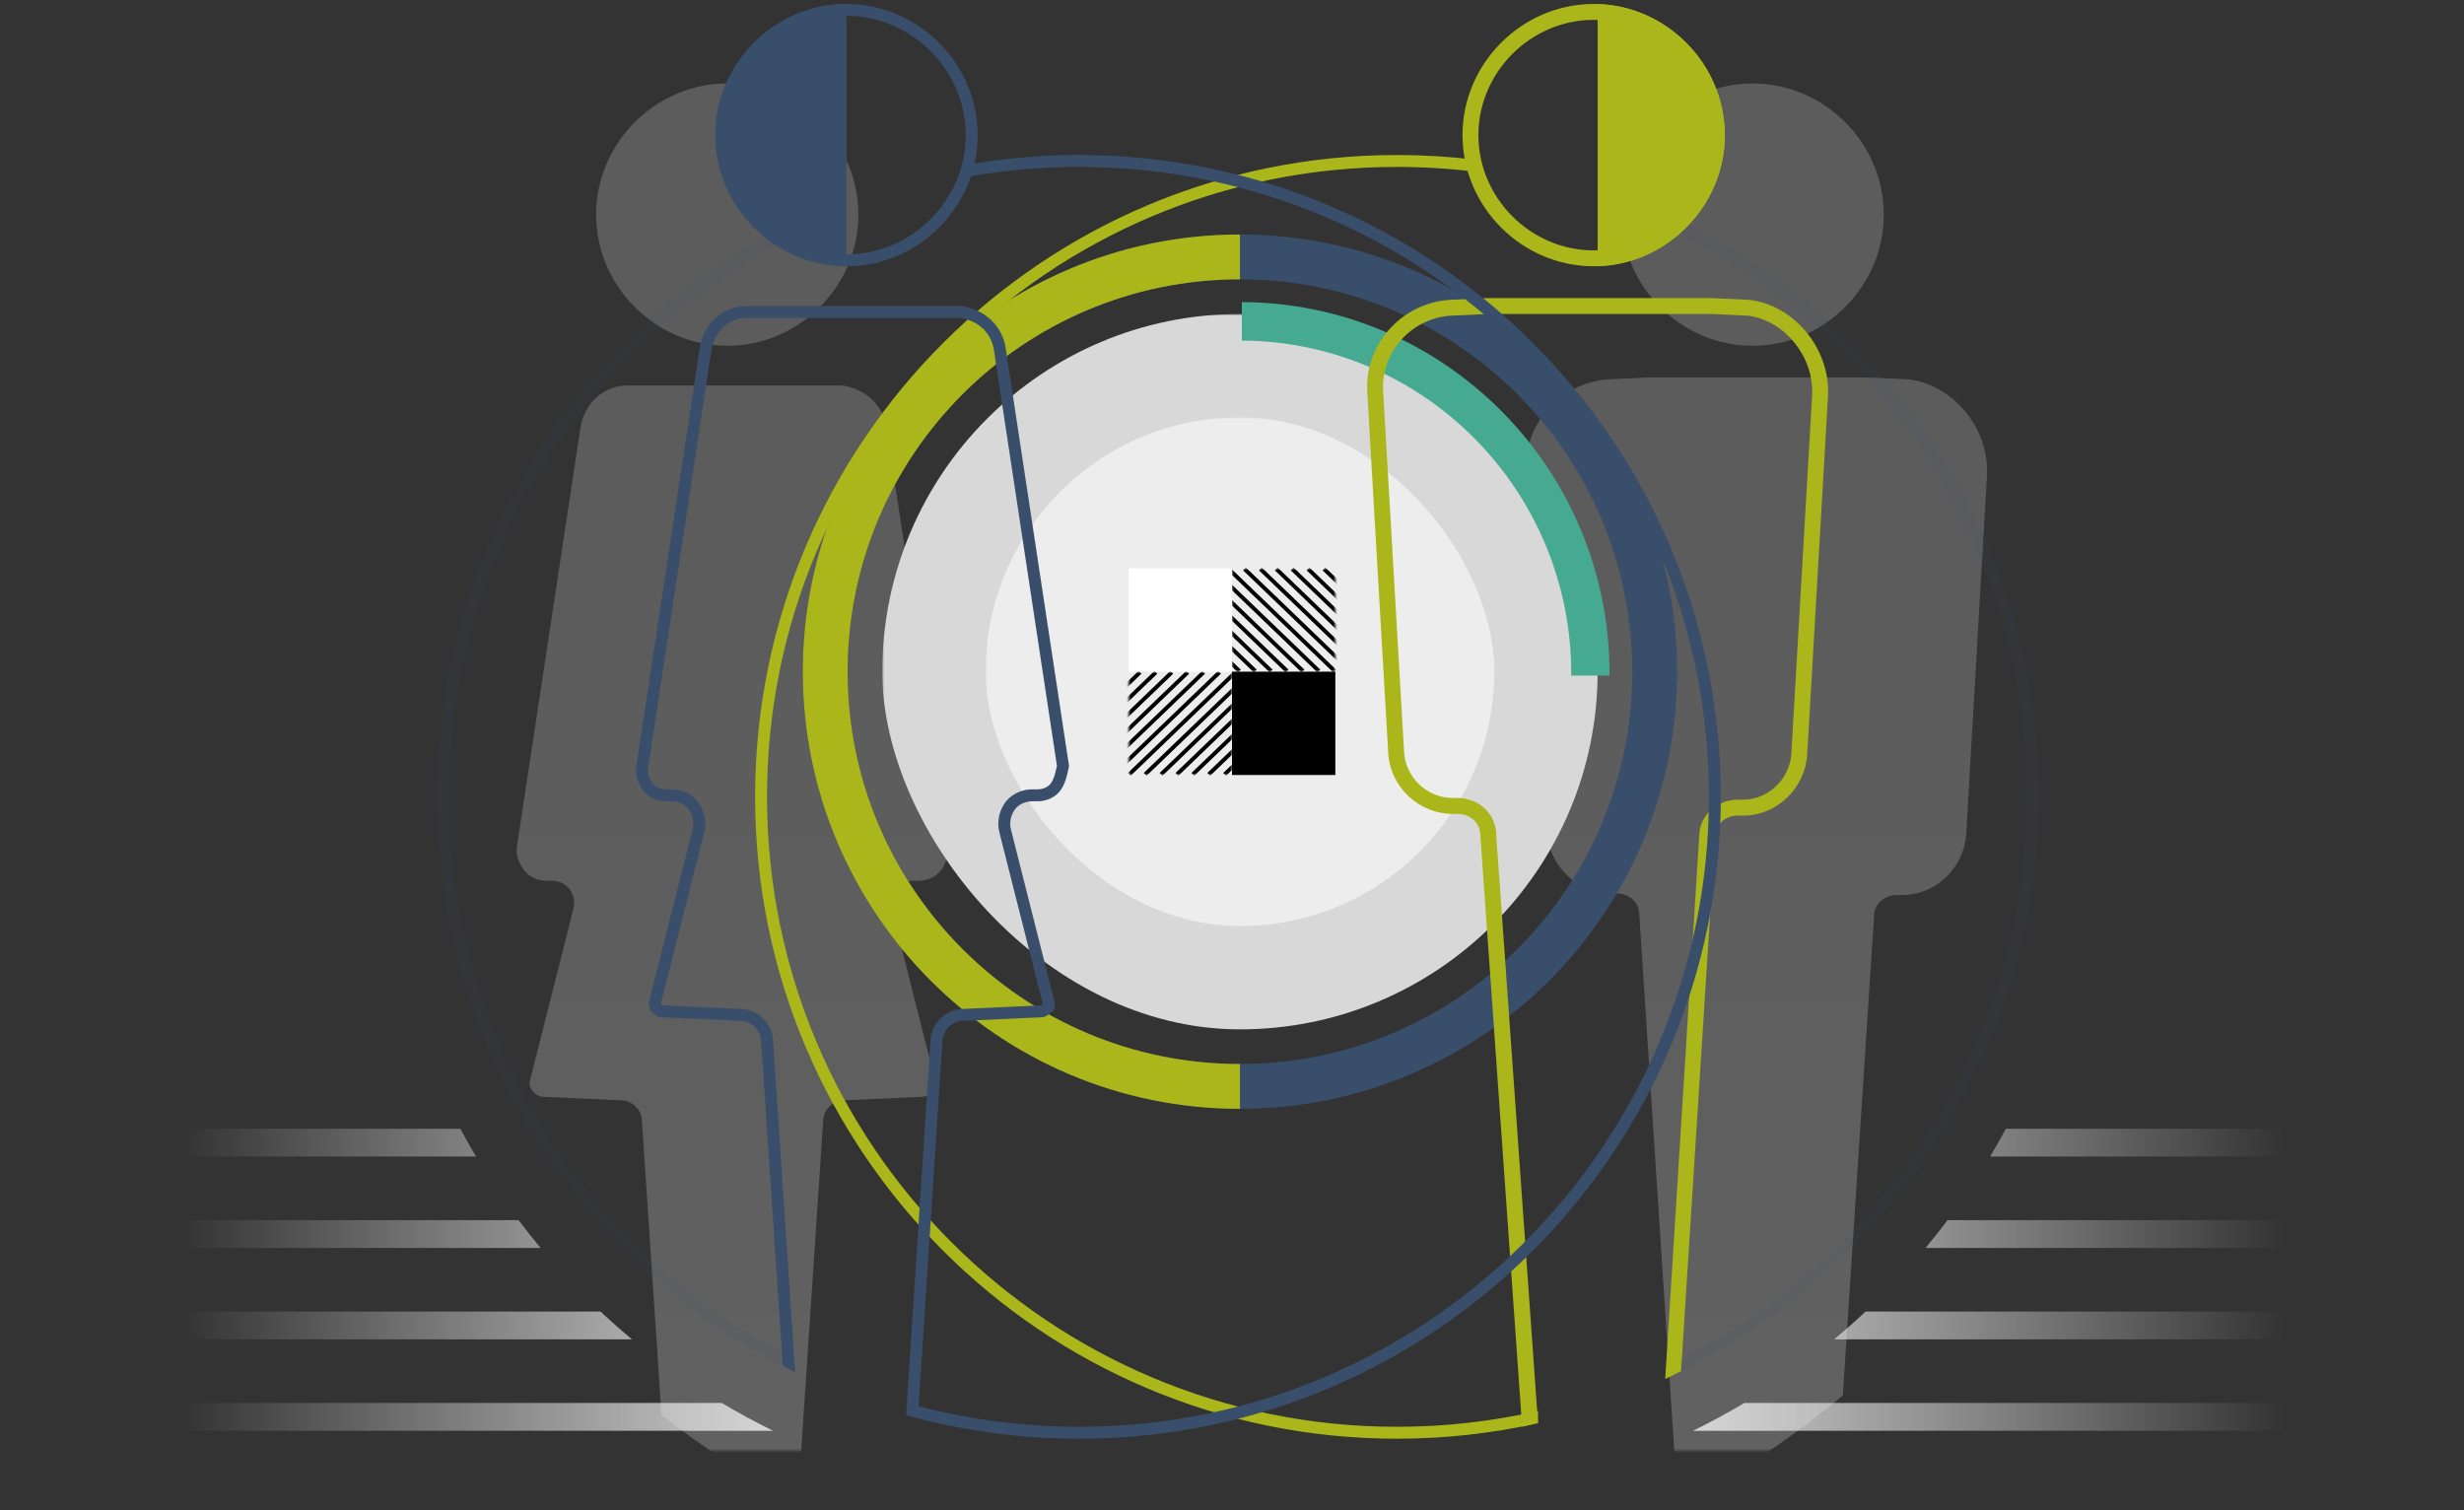 <svg xmlns="http://www.w3.org/2000/svg" xmlns:xlink="http://www.w3.org/1999/xlink" width="620" height="380" viewBox="0 0 620 380">
    <rect x="0" y="0" width="620" height="380" fill="#333333" stroke="none"/>
    <defs>
        <path id="prefix__a" d="M0 0L590 0 590 365 0 365z"/>
        <path id="prefix__e" d="M0 0H26V26H0z"/>
        <path id="prefix__g" d="M0 0H26V26H0z"/>
        <linearGradient id="prefix__b" x1="100%" x2="0%" y1="50%" y2="50%">
            <stop offset="0%" stop-color="#CDCDCD"/>
            <stop offset="100%" stop-color="#D8D8D8" stop-opacity="0"/>
        </linearGradient>
        <linearGradient id="prefix__d" x1="50%" x2="50%" y1="39.406%" y2="100%">
            <stop offset="0%" stop-color="#D8D8D8"/>
            <stop offset="100%" stop-color="#EEE"/>
        </linearGradient>
    </defs>
    <g fill="none" fill-rule="evenodd">
        <mask id="prefix__c" fill="#fff">
            <use xlink:href="#prefix__a"/>
        </mask>
        <path fill="url(#prefix__b)" d="M46 353l135.625.005c4.195 2.505 8.502 4.842 12.912 7.001L46 360v-7zm0-23l105.112.004c2.57 2.41 5.21 4.744 7.92 6.998L46 337v-7zm0-23l84.491.006c1.788 2.38 3.634 4.713 5.537 6.998L46 314v-7zm0-23l69.83.005c1.263 2.366 2.579 4.7 3.945 7L46 291v-7z" mask="url(#prefix__c)"/>
        <path fill="url(#prefix__b)" d="M426 353l135.625.005c4.195 2.505 8.502 4.842 12.912 7.001L426 360v-7zm0-23l105.112.004c2.57 2.41 5.21 4.744 7.92 6.998L426 337v-7zm0-23l84.491.006c1.788 2.38 3.634 4.713 5.537 6.998L426 314v-7zm0-23l69.83.005c1.263 2.366 2.579 4.7 3.945 7L426 291v-7z" mask="url(#prefix__c)" transform="matrix(-1 0 0 1 1000.537 0)"/>
        <path fill="url(#prefix__d)" fill-rule="nonzero" d="M470.634 95l9.619.45c10.985 1.332 20.176 11.955 19.732 23.91h.002l-5.244 90.35c-.444 8.408-7.432 15.502-16.179 15.502h-1.315c-3.058 0-5.69 2.215-5.69 5.312l-7.866 120.578c-12.5 10.423-26.087 19.583-40.57 27.285-.815-2.115-1.314-4.614-1.45-7.44l-9.19-140.855c0-3.098-2.631-5.312-5.69-5.312h-1.315c-8.303 0-15.752-6.644-16.178-15.503l-5.245-90.348c-.871-12.406 8.747-22.597 20.552-23.48l9.618-.449h56.41zm-258.639 2c5.757.88 10.183 4.868 11.065 10.599L239 212.777c-.467 2.192-.899 4.401-2.23 6.18h.001c-1.331 1.76-3.544 2.658-5.757 2.658h-1.331c-1.764 0-3.544.88-4.426 2.21-.882 1.328-1.331 3.089-.882 4.867l11.065 43.742c0 1.329-.45 2.21-.882 2.21-.45.448-1.331 1.328-2.662 1.328l-19.467.88c-3.095 0-5.308 2.66-5.308 5.3l-6.189 92.8c-.079 1.089-.295 2.136-.63 3.124-11.93-6.382-23.246-13.758-33.843-22.015l-4.927-73.909c0-3.09-2.663-5.3-5.308-5.3l-19.467-.88c-1.33 0-2.213-.88-2.662-1.329-.45-.449-.882-1.329-.882-2.21l11.065-43.74c.45-1.762 0-3.54-.882-4.869-.882-1.329-2.662-2.21-4.426-2.21h-1.33c-2.214 0-4.427-.88-5.758-2.658-1.331-1.76-2.213-3.97-1.764-6.18l15.94-105.177c.882-5.749 5.308-10.168 11.065-10.599h54.872zM441 21c18.047 0 33 14.953 33 33s-14.953 33-33 33-33-14.953-33-33 14.953-33 33-33zm-258 0c18.047 0 33 14.953 33 33s-14.953 33-33 33c-18.03 0-33-14.953-33-33s14.953-33 33-33z" mask="url(#prefix__c)" opacity=".5"/>
        <rect width="180" height="180" x="222" y="79" fill="#D8D8D8" mask="url(#prefix__c)" rx="90"/>
        <path fill="#384E6A" fill-rule="nonzero" d="M312 59c60.751 0 110 49.249 110 110s-49.249 110-110 110-110-49.249-110-110S251.249 59 312 59zm0 11.282c-54.52 0-98.718 44.198-98.718 98.718S257.48 267.718 312 267.718 410.718 223.52 410.718 169 366.52 70.282 312 70.282z" mask="url(#prefix__c)"/>
        <path fill="#AAB619" fill-rule="nonzero" d="M312 59l.001 11.282H312c-54.52 0-98.718 44.198-98.718 98.718S257.48 267.718 312 267.718v-.001V279c-60.751 0-110-49.249-110-110S251.249 59 312 59z" mask="url(#prefix__c)"/>
        <path fill="#46AA92" fill-rule="nonzero" d="M312.481 76.004L312 76c51.362 0 93 41.868 93 93.515l-.004.484-9.635.001.002-.485c0-46.133-37.063-83.562-82.88-83.823l-.002-9.688z" mask="url(#prefix__c)"/>
        <rect width="128" height="128" x="248" y="105" fill="#EDEDED" mask="url(#prefix__c)" rx="64"/>
        <g fill-rule="nonzero" mask="url(#prefix__c)">
            <g>
                <path fill="#AAB619" d="M240.634 74l9.619.45c10.872 1.318 19.988 11.74 19.742 23.545l-.01.366h.002l-5.244 90.349c-.444 8.408-7.432 15.502-16.179 15.502h-1.315c-3.058 0-5.69 2.215-5.69 5.312L233 344l-4 2 8.562-136.649.002-.101c.146-5.09 4.35-8.902 9.413-9.034l.272-.004h1.315c6.352 0 11.675-5.095 12.166-11.431l.02-.303 5.233-90.162.004-.104c.358-9.613-6.977-18.485-15.904-19.75l-.179-.025-9.35-.437h-56.25l-9.447.442-.281.024c-9.631.893-17.052 9.179-16.548 18.899l.02.332 5.247 90.388c.31 6.433 5.65 11.533 11.885 11.691l.298.004h1.315c5.184 0 9.537 3.857 9.686 9.038v.096L197 357l-4 1-10.517-148.908c0-3.098-2.631-5.312-5.69-5.312h-1.315c-8.199 0-15.565-6.479-16.16-15.171l-5.263-90.68c-.871-12.406 8.747-22.597 20.552-23.48l9.618-.449h56.41zM211 0c18.047 0 33 14.953 33 33 0 17.867-14.655 32.7-32.46 32.996L211 66c-18.047 0-33-14.953-33-33C178 15.133 192.655.3 210.46.004L211 0zm0 4c-15.838 0-29 13.162-29 29s13.162 29 29 29 29-13.162 29-29-13.162-29-29-29z" transform="translate(190 1)"/>
                <path fill="#384E6A" d="M228.001 52.284v3.3C282.32 80.724 320 135.712 320 199.5c0 61.412-35.927 115.183-87 141.5v3c52.785-26.564 90-81.377 90-144.5 0-65.487-38.977-121.87-94.999-147.216zM161.5 38C89.95 38 29.268 84.528 8.06 148.978l4.19-2.962C34.13 84.966 92.406 41.244 160.926 41.001l4.193-2.961c-1.203-.027-2.409-.04-3.618-.04z" opacity=".1" transform="translate(190 1)"/>
                <path fill="#AAB619" d="M161.5 38C72.306 38 0 110.306 0 199.5S72.306 361 161.5 361c12.197 0 24.078-1.352 35.501-3.914v-3.077l-.185.042C185.459 356.635 173.639 358 161.5 358 73.963 358 3 287.037 3 199.5S73.963 41 161.5 41c6.602 0 13.11.404 19.5 1.188v-3.023c-6.393-.77-12.9-1.165-19.5-1.165zM244 33c0 17.712-14.404 32.444-32 32.985l.001-65.97C229.597.555 244 15.288 244 33z" transform="translate(190 1)"/>
            </g>
        </g>
        <g fill="#384E6A" fill-rule="nonzero" mask="url(#prefix__c)">
            <g>
                <path d="M131.995 76c5.757.88 10.183 4.868 11.065 10.599L159 191.777l-.176.825c-.386 1.786-.826 3.546-1.828 5.036l-.226.318c-1.33 1.761-3.543 2.659-5.756 2.659h-1.331c-1.764 0-3.544.88-4.426 2.21-.882 1.328-1.331 3.089-.882 4.867l11.065 43.742c0 1.329-.45 2.21-.882 2.21l-.177.173c-.454.439-1.202 1.065-2.255 1.147l-19.697.889c-3.095 0-5.308 2.658-5.308 5.3L121 355h-3.006l6.129-93.974.002-.119c.13-4.235 3.614-7.913 8.047-8.05l.151-.003 19.437-.878.136-.004c.032 0 .123-.052.348-.263l.137-.133-10.914-43.149c-.612-2.42-.154-4.93 1.12-6.995l.17-.266c1.404-2.117 3.996-3.457 6.642-3.547l.284-.004h1.331c1.332 0 2.532-.5 3.238-1.312l.116-.145c.628-.838.972-1.759 1.438-3.813l.145-.658-15.856-104.632c-.646-4.198-3.799-7.247-8.248-8.039l-.096-.016H77.245l-.168.016c-4.045.425-7.24 3.523-8.005 7.749l-.047.283-15.94 105.178-.027.149c-.22 1.085.204 2.433 1.225 3.783.635.847 1.782 1.39 3.106 1.45l.25.007h1.331c2.743 0 5.471 1.358 6.926 3.55 1.342 2.025 1.885 4.536 1.364 6.949l-.074.314-10.915 43.148.048.047c.259.251.375.332.423.347l.015.002.136.004 19.438.878.138.003c4.238.13 7.921 3.607 8.059 8.038l.001.133 5.556 83.306-3.125-1.786-5.428-81.396c0-3.09-2.663-5.3-5.308-5.3l-19.467-.88c-1.33 0-2.213-.88-2.662-1.329-.45-.449-.882-1.329-.882-2.21l11.065-43.74c.45-1.762 0-3.54-.882-4.869-.882-1.329-2.662-2.21-4.426-2.21h-1.33c-2.214 0-4.427-.88-5.758-2.658-1.331-1.76-2.213-3.97-1.764-6.18L66.058 86.6C66.94 80.85 71.367 76.43 77.124 76h54.872zM103 0c18.047 0 33 14.953 33 33 0 17.867-14.655 32.7-32.46 32.996L103 66c-18.03 0-33-14.953-33-33C70 15.133 84.655.3 102.46.004L103 0zm0 3C86.61 3 73 16.61 73 33c0 16.384 13.62 30 30 30 16.39 0 30-13.61 30-30S119.39 3 103 3z" transform="translate(110 1)"/>
                <path d="M97 51.395v3.28C41.609 79.38 3 134.932 3 199.5c0 61.412 34.926 114.666 85.999 140.984v3.367C36.214 317.287 0 262.623 0 199.5 0 133.899 39.114 77.433 95.292 52.151L97 51.395z" opacity=".1" transform="translate(110 1)"/>
                <path d="M161.5 38C250.694 38 323 110.306 323 199.5S250.694 361 161.5 361c-14.999 0-29.52-2.045-43.3-5.87l.006-3.115C131.967 355.914 146.49 358 161.5 358c87.537 0 158.5-70.963 158.5-158.5S249.037 41 161.5 41c-9.38 0-18.569.815-27.5 2.377v-3.045C142.937 38.799 152.125 38 161.5 38zM103 0v66c-18.03 0-33-14.953-33-33C70 15.133 84.655.3 102.46.004L103 0z" transform="translate(110 1)"/>
            </g>
        </g>
        <path fill="#000" d="M310 169H336V195H310z" mask="url(#prefix__c)"/>
        <g mask="url(#prefix__c)">
            <g transform="translate(284 169)">
                <mask id="prefix__f" fill="#fff">
                    <use xlink:href="#prefix__e"/>
                </mask>
                <path stroke="#000" stroke-linecap="square" d="M26.5.5l-26 25m30-25l-26 25m30-25l-26 25m30-25l-26 25m30-25l-26 25m30-25l-26 25m30-25l-26 25m-2-25l-26 25m22-25l-26 25m22-25l-26 25m22-25l-26 25m22-25l-26 25m22-25l-26 25" mask="url(#prefix__f)"/>
            </g>
        </g>
        <g mask="url(#prefix__c)">
            <g transform="matrix(-1 0 0 1 336 143)">
                <mask id="prefix__h" fill="#fff">
                    <use xlink:href="#prefix__g"/>
                </mask>
                <path stroke="#000" stroke-linecap="square" d="M26.5.5l-26 25m30-25l-26 25m30-25l-26 25m30-25l-26 25m30-25l-26 25m30-25l-26 25m30-25l-26 25m-2-25l-26 25m22-25l-26 25m22-25l-26 25m22-25l-26 25m22-25l-26 25m22-25l-26 25" mask="url(#prefix__h)"/>
            </g>
        </g>
        <path fill="#FFF" d="M284 143H310V169H284z" mask="url(#prefix__c)"/>
    </g>
</svg>
